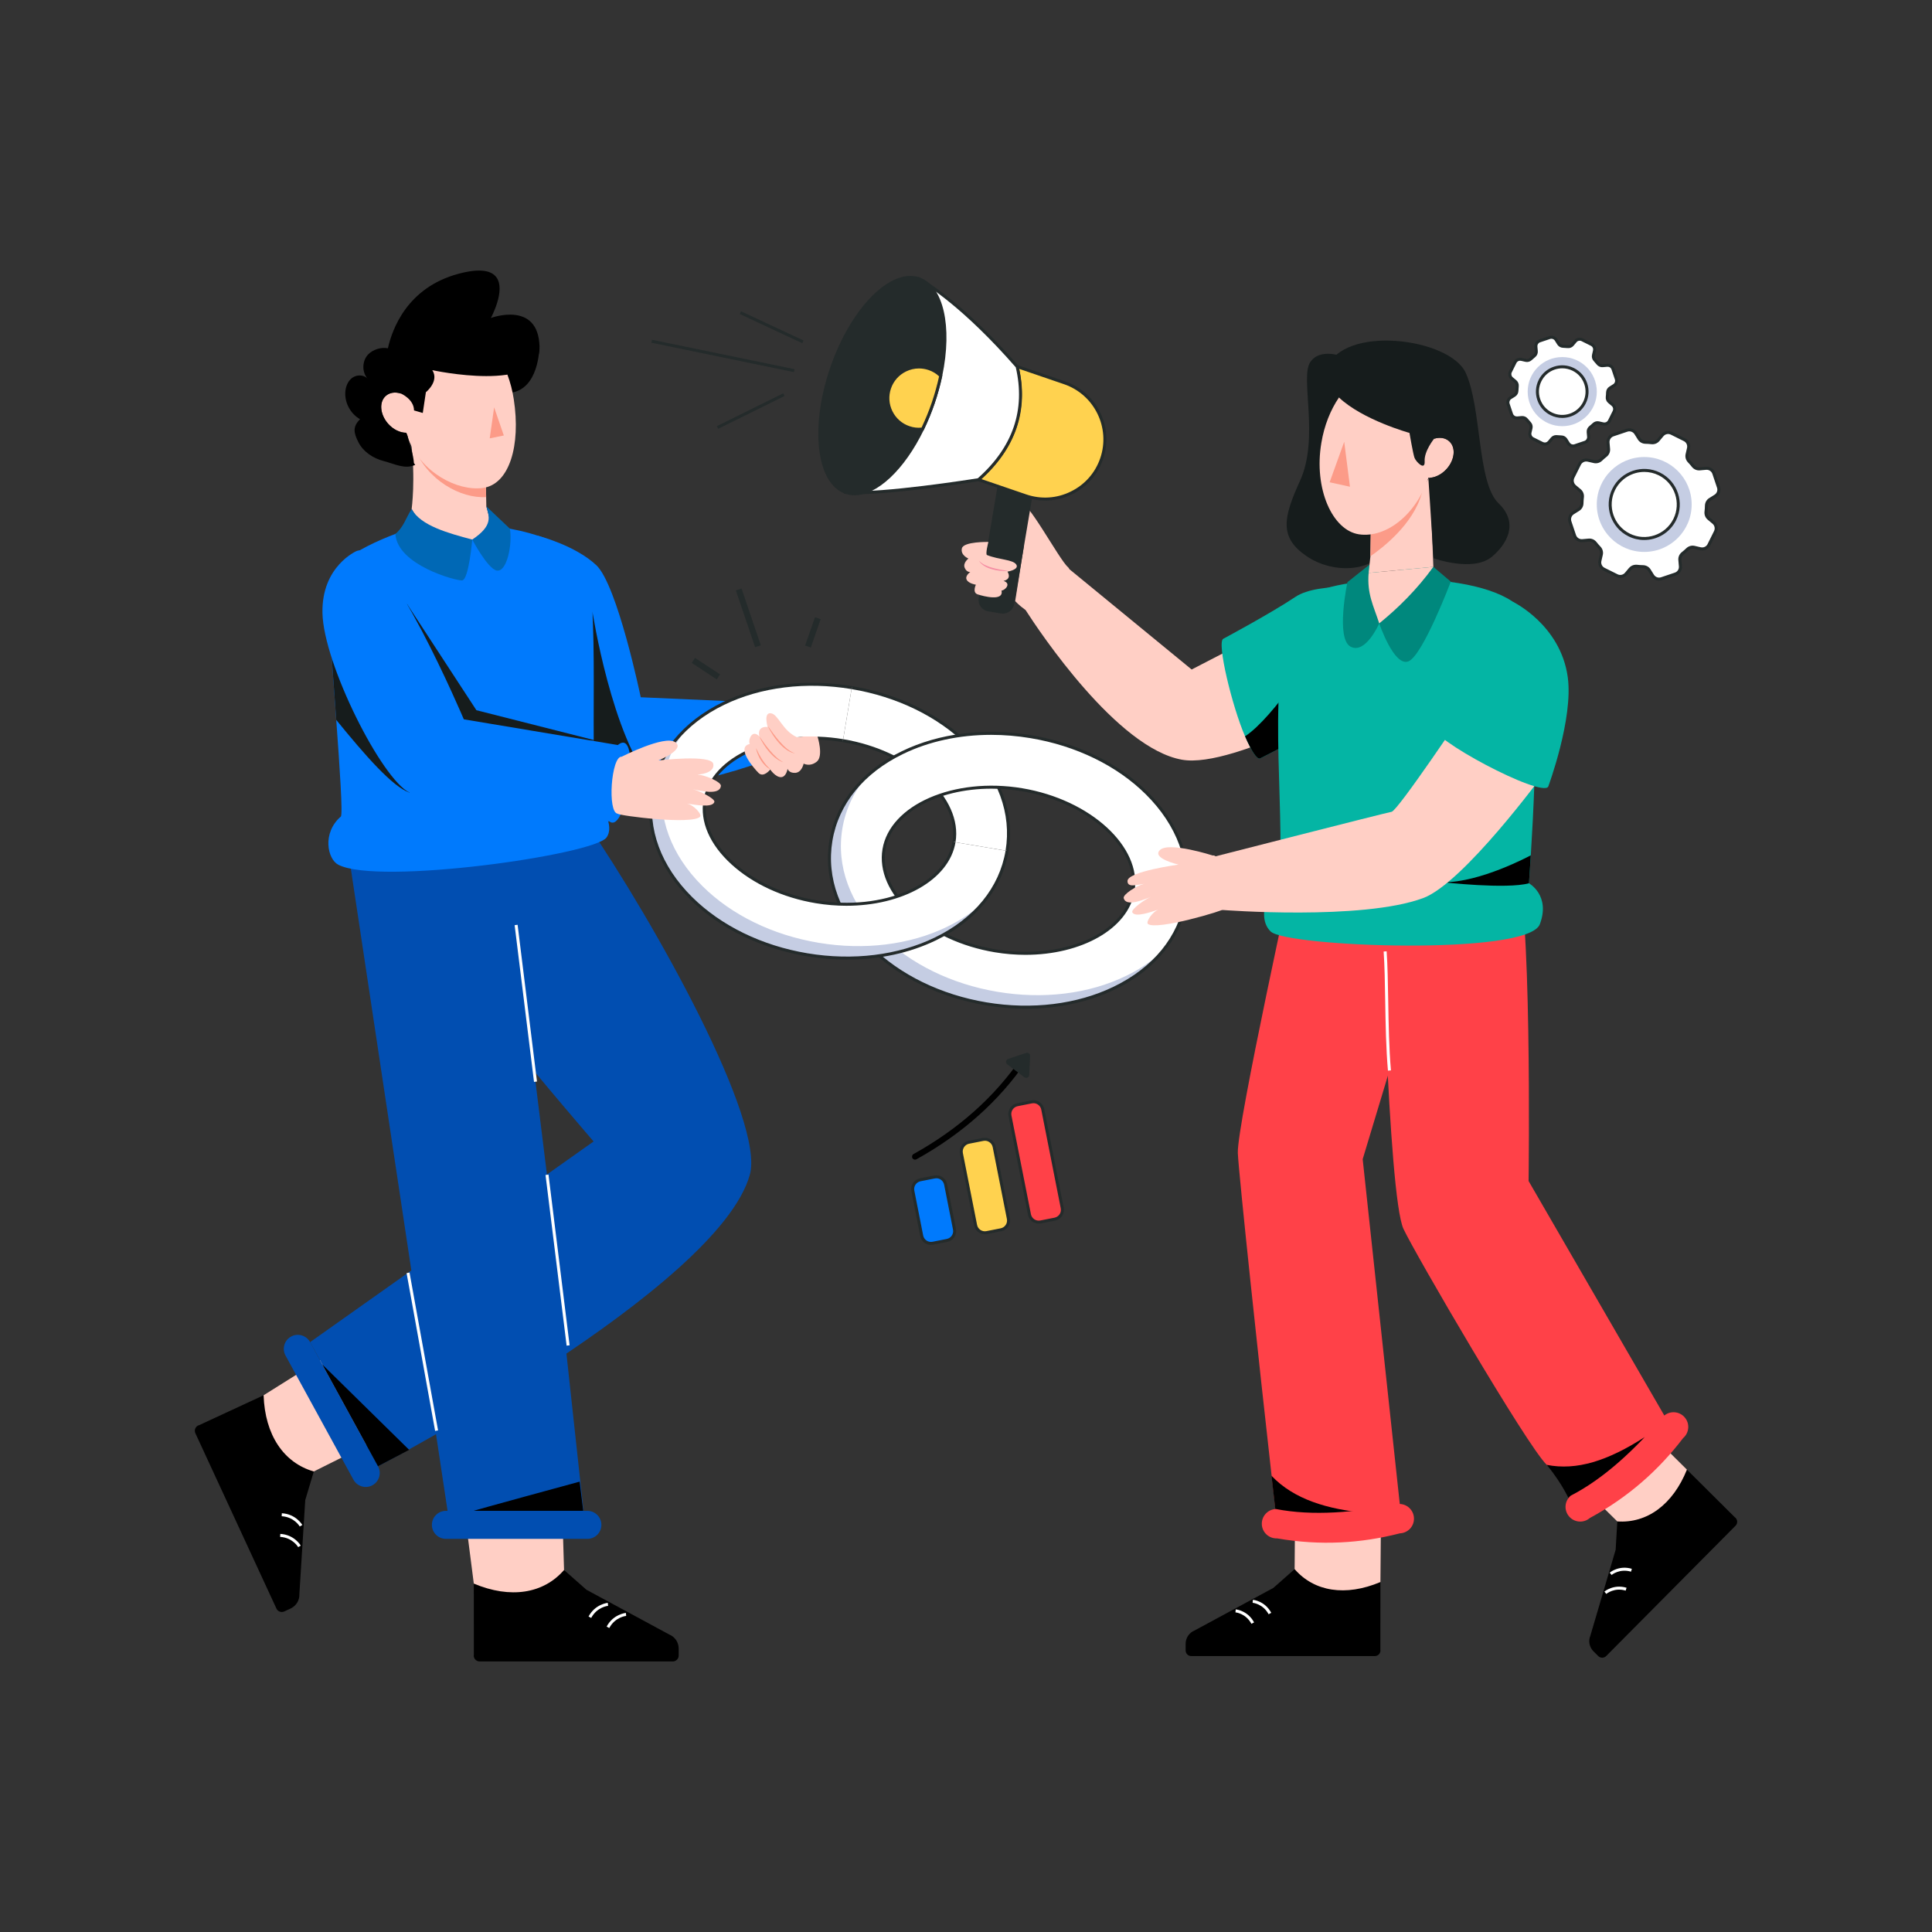 <?xml version="1.0" encoding="utf-8"?>
<svg xmlns="http://www.w3.org/2000/svg" enable-background="new 0 0 2500 2500" id="Layer_1" version="1.1" viewBox="0 0 2500 2500" x="0" y="0">
  <rect x="0" y="0" width="2500" height="2500" fill="#333333" stroke="none"/>
  <path d="M1774.13,893.16c0,0-175.81,102.09-244.6,89.91c-83.85-14.83-184-164.98-202.44-193.67&#xD;&#xA;				c-9.39-6.75-13.43-11.65-13.43-11.65l11.41-72.17c0,0-29.35-25.74-6.25-55.12c7.69-9.78,51.75,73.97,63.2,83.48&#xD;&#xA;				c0.78,0.66,1.36,1.55,1.79,2.6l158.19,129.79l147.71-76.4L1774.13,893.16z" fill="#ffcfc5"/>
  <path d="M1063.52,954.5c0,0-132.73,63.11-218.29,60.59c-27.41-0.82-51.78-4.97-68.48-14.48&#xD;&#xA;				c-7.22-4.11-14.75-10.91-22.44-19.6c-50-56.56-105.32-193.32-105.32-193.32l46.51-94.64c1.86,0.62,48.68,12.54,76.09,38.28&#xD;&#xA;				c27.41,25.74,57.53,170.92,57.53,170.92l212.77,9.39L1063.52,954.5z" fill="#007afd"/>
  <path d="M845.22,1015.09c-27.41-0.82-51.78-4.97-68.48-14.48c-7.22-4.11-14.75-10.91-22.44-19.6&#xD;&#xA;				c4.5-70.65,12.27-189.79,12.27-189.79S791.85,954.76,845.22,1015.09z" fill="#161c1c"/>
  <path d="M1234.5,1089.55c9.44-56.49-56.39-116.55-143.75-131.16l11.47-68.63c59.26,9.9,112.61,35.94,150.23,73.31&#xD;&#xA;				c40.77,40.51,58.77,89.5,50.68,137.94L1234.5,1089.55z" fill="#fff"/>
  <path d="M1305.04,1101.35l-3.83-0.64c7.99-47.81-9.81-96.2-50.13-136.25c-37.34-37.09-90.32-62.94-149.18-72.77&#xD;&#xA;				l0.64-3.83c59.65,9.97,113.37,36.19,151.28,73.85C1295.05,1002.67,1313.25,1052.26,1305.04,1101.35z" fill="#242b2b"/>
  <path d="M1236.42,1089.87l-3.83-0.64c9.27-55.45-55.83-114.49-142.15-128.92l0.64-3.83&#xD;&#xA;				C1179.47,971.26,1246.03,1032.35,1236.42,1089.87z" fill="#242b2b"/>
  <path d="M866.02,2115.07l-107.2-57.94l-28.94-25.56l-116.78,17.58l0.09,91.57c-0.98,4.78,2.63,9.17,7.41,9.17h250&#xD;&#xA;				c4.2,0,7.61-3.41,7.61-7.61v-9.07C878.21,2125.22,873.44,2118.09,866.02,2115.07z"/>
  <path d="M729.88,2031.57l-2.67-88.53l-127.33,2.97l13.22,103.14C660.49,2069.13,703.31,2062.25,729.88,2031.57z" fill="#ffcfc5"/>
  <path d="M765,2093.6l-3.42-1.83c8.59-16.03,24.26-17.63,24.93-17.69l0.36,3.87&#xD;&#xA;				C786.28,2077.99,772.57,2079.46,765,2093.6z" fill="#fff"/>
  <path d="M788.39,2106.64l-3.42-1.83c8.59-16.03,24.26-17.63,24.93-17.69l0.36,3.87&#xD;&#xA;				C809.67,2091.04,795.96,2092.5,788.39,2106.64z" fill="#fff"/>
  <path d="M387.39,2062.71l7.61-121.62l11.05-36.99l-64.96-98.62l-83.08,38.51c-4.75,1.12-7.22,6.24-5.21,10.58l104.91,226.93&#xD;&#xA;				c1.76,3.81,6.28,5.48,10.1,3.71l8.23-3.81C383.3,2078.03,387.76,2070.71,387.39,2062.71z"/>
  <path d="M406.06,1904.09l79.24-39.58l-56.13-114.33l-88.07,55.28C342.85,1856.87,367.06,1892.85,406.06,1904.09z" fill="#ffcfc5"/>
  <path d="M387.88,1975.27c-0.29-0.5-7.38-12.33-23.39-13.27l0.23-3.87c18.15,1.07,26.19,14.63,26.52,15.2&#xD;&#xA;				L387.88,1975.27z" fill="#fff"/>
  <path d="M385.85,2001.98c-0.29-0.5-7.38-12.33-23.38-13.27l0.23-3.87c18.15,1.07,26.18,14.63,26.51,15.2&#xD;&#xA;				L385.85,2001.98z" fill="#fff"/>
  <path d="M481.93,1921.92c-4.39,2.4-9.32,2.78-13.77,1.48c-4.45-1.3-8.41-4.32-10.81-8.7l-87.87-160.6&#xD;&#xA;						c-4.81-8.8-1.6-19.79,7.17-24.59c4.41-2.42,9.35-2.8,13.8-1.5c4.45,1.3,8.4,4.29,10.81,8.7l87.87,160.6&#xD;&#xA;						C493.93,1906.08,490.73,1917.11,481.93,1921.92z" fill="#014eb1"/>
  <path d="M757.41,1062.62l-272.7,36.04c2.71,5.39,5.3,10.89,7.33,16.54c26.54,73.69,276.09,361.84,276.09,361.84&#xD;&#xA;							L401.27,1736.7l87.87,160.63c0,0,440.19-230,481.15-377.26C989.69,1450.34,848.99,1196.44,757.41,1062.62z" fill="#014eb1"/>
  <polygon points="529.42 1876.09 417.11 1765.68 489.13 1897.31"/>
  <polygon fill="#014eb1" points="655.69 1098.67 450.16 1098.67 582.43 1976.87 757.41 1976.87 708.33 1524.57"/>
  <path d="M750.04,1917.23c0,0-139.05,37.81-136.99,37.81s141.66,0,141.66,0L750.04,1917.23z"/>
  <path d="M778.2,1973.17c0,5-2.03,9.51-5.31,12.79c-3.27,3.28-7.82,5.31-12.82,5.31H577&#xD;&#xA;														c-10.03,0-18.13-8.1-18.13-18.1c0-5.03,2.03-9.55,5.31-12.82c3.27-3.28,7.79-5.31,12.82-5.31h183.07&#xD;&#xA;														C770.07,1955.04,778.2,1963.14,778.2,1973.17z" fill="#014eb1"/>
  <rect fill="#fff" height="207.55" transform="rotate(-10.247 546.43 1749.034)" width="3.88" x="544.53" y="1645.39"/>
  <rect fill="#fff" height="222.54" transform="rotate(-7.048 721.236 1630.251)" width="3.88" x="719.5" y="1519.37"/>
  <rect fill="#fff" height="204.38" transform="rotate(-7.048 680.249 1298.144)" width="3.88" x="678.43" y="1196.15"/>
  <path d="M784.9,1083.64c-15.64,22.44-295.22,62.38-347.2,35.29c-13.86-7.22-21.23-40.92,3.34-62.34&#xD;&#xA;																c2.68-2.37-1.36-62.54-5.94-125.04c-3.38-46.78-7.03-94.8-8.39-120.84c-0.43-8.39-0.62-14.48-0.47-17.55&#xD;&#xA;																c1.36-29.93,5.98-53.69,16.3-64.32c15.1-15.55,48.77-30.36,69.1-37.94c60.97-22.74,117.47-11.83,117.47-11.83&#xD;&#xA;																s7.03,0.72,30.65,5.03c32.6,5.95,76.06,19.8,95.07,43.75c24.5,30.86,5.07,278.74,19.27,308.87&#xD;&#xA;																C776.55,1041.91,796.23,1067.34,784.9,1083.64z" fill="#007afd"/>
  <polygon fill="#161c1c" points="771.58 958.41 580.4 965.48 526.4 781.09 616.46 919.01 765.88 956.94"/>
  <path d="M542.47,911.6l-12.46,114.09c-22.2-7.65-57.45-48.14-94.91-94.14&#xD;&#xA;																c-3.38-46.78-7.03-94.8-8.39-120.84l13.74-13.16L542.47,911.6z" fill="#161c1c"/>
  <path d="M698.07,446.31c0,0,0.86,50.33-31.01,60.55s-43.19-20.27-43.19-20.27l11.95-39.6l29.25-2.47"/>
  <path d="M532.67,658.62l22.58,38.44l55.83,1.15l31.06,4.41l-12.83-47.38l-0.24-12.02l-0.58-31.78l-98.48-52.31&#xD;&#xA;										c0.69,4.12,1.29,8.22,1.8,12.24C538.06,619.29,532.67,658.62,532.67,658.62z" fill="#ffcfc5"/>
  <path d="M530.02,559.13c0.69,4.12,1.29,8.22,1.8,12.24c0.6,0.05,1.18,0.07,1.75,0.06&#xD;&#xA;										c1.24,2.4,2.21,5.2,2.94,8.34c16.09,41.57,59.91,65.63,92.56,63.45l-0.58-31.78L530.02,559.13z" fill="#fc9b88"/>
  <path d="M532.66,658.63c11.43,21.75,48.41,31.55,78.41,39.57c0,0-4.39,52.29-13.18,52.85&#xD;&#xA;												c-8.1,0.52-83.85-19.94-86.24-60.15C522.55,681.63,524.71,671.14,532.66,658.63z" fill="#0068b5"/>
  <path d="M611.08,698.2c0,0,19.91,37.78,31.67,40.05c13.38,2.59,20.55-34.93,17.02-54.16l-30.46-28.86&#xD;&#xA;												C632.87,668.4,638.56,679.88,611.08,698.2z" fill="#0068b5"/>
  <path d="M624.66,631.46c-32.93,4.27-79.43-20.02-96.13-63.13c-0.71-3.13-1.67-5.94-2.92-8.34&#xD;&#xA;										c-7.82,0.04-16.6-4.08-23.31-11.62c-10.63-11.96-12.09-28.16-3.12-36.03c5.1-4.54,12.32-5.45,19.7-3.06&#xD;&#xA;										c1.4-46.73,24.17-84.28,57.24-89.37c22.06-3.39,44.05,8.32,60.86,29.55c2.03,2.55,4,5.25,5.85,8.08&#xD;&#xA;										c10.68,16.13,18.58,36.48,21.99,59.14C674.03,576.16,659.27,626.95,624.66,631.46z" fill="#ffcfc5"/>
  <path d="M463.89,572.45c6.35,12.34,19.02,20.61,32.48,24.13c14.39,3.69,27.38,11.07,40.93,4.97l-1.68-2.29&#xD;&#xA;										c-0.74-11.36-4.99-21.98-7.13-30.93c-0.66-3.11-1.63-5.94-2.89-8.34c-7.82,0.04-16.6-4.09-23.31-11.59&#xD;&#xA;										c-10.62-12.01-12.06-28.18-3.12-36.07c5.11-4.54,12.34-5.45,19.67-3.05c0,0,16.75,7.13,16.9,21.81l11.33,3.3l4.02-26.85&#xD;&#xA;										c0,0,17.64-14.18,8.31-28.56c0,0,139.94,30.49,138.74-30.07c-1.2-60.56-62.96-37.44-62.96-37.44s4.98-9.04,8.29-20.19&#xD;&#xA;										c6.68-22.09,6.94-52.48-50.65-36.88c-66.13,17.92-85.43,71.81-90.88,96.31c-8.74-1.88-19.5,1.65-25.58,7.98&#xD;&#xA;										c-7.98,8.39-8.24,22.95-0.53,31.58c-4.81-5.7-14.27-5.7-20.22-1.24c-5.91,4.46-8.68,12.23-8.85,19.66&#xD;&#xA;										c-0.34,13.59,7.35,27.09,19.15,33.77C456.07,552.23,457.58,560.11,463.89,572.45z"/>
  <polygon fill="#fc9b88" points="639.39 527.08 651.94 563.5 633.69 567.24"/>
  <path d="M1276.13,1298.95c-59.26-9.9-112.61-35.94-150.23-73.31c-40.78-40.51-58.77-89.5-50.68-137.94&#xD;&#xA;				c8.1-48.44,41.05-88.92,92.78-113.97c47.72-23.11,106.64-30.38,165.9-20.47c59.26,9.9,112.61,35.94,150.23,73.31&#xD;&#xA;				c40.77,40.51,58.77,89.5,50.68,137.94c-8.1,48.44-41.05,88.91-92.78,113.96C1394.31,1301.59,1335.39,1308.86,1276.13,1298.95z&#xD;&#xA;				 M1322.44,1021.89c-87.36-14.6-169.14,20.79-178.58,77.28c-9.44,56.49,56.39,116.55,143.75,131.15s169.14-20.79,178.58-77.28&#xD;&#xA;				C1475.63,1096.55,1409.8,1036.49,1322.44,1021.89z" fill="#fff"/>
  <path d="M1456.8,1262.95c-47.73,23.13-106.64,30.4-165.87,20.49c-59.28-9.91-112.64-35.94-150.25-73.3&#xD;&#xA;				c-40.77-40.51-58.78-89.51-50.67-137.95c4.11-24.69,14.69-47.31,30.94-66.84c-24.64,22.71-40.43,50.84-45.72,82.37&#xD;&#xA;				c-8.1,48.45,9.91,97.4,50.67,137.91c37.62,37.41,90.98,63.44,150.25,73.34c59.24,9.91,118.18,2.6,165.87-20.49&#xD;&#xA;				c25.27-12.26,46.1-28.17,61.67-46.94C1490.51,1243.68,1474.81,1254.26,1456.8,1262.95z" fill="#c5cde3"/>
  <path d="M1327.62,1305.21c-17.06,0-34.42-1.44-51.81-4.34c-59.66-9.97-113.39-36.2-151.28-73.85&#xD;&#xA;				c-41.23-40.96-59.42-90.55-51.22-139.63c8.2-49.08,41.53-90.06,93.85-115.4c48.08-23.28,107.41-30.61,167.07-20.64&#xD;&#xA;				c59.66,9.97,113.38,36.2,151.28,73.85c41.23,40.97,59.43,90.56,51.22,139.64c-8.2,49.08-41.53,90.06-93.85,115.39&#xD;&#xA;				C1408.82,1296.72,1369.1,1305.21,1327.62,1305.21z M1282.42,950.89c-40.89,0-80.02,8.36-113.57,24.6&#xD;&#xA;				c-51.16,24.77-83.72,64.74-91.71,112.54c-7.99,47.8,9.81,96.19,50.13,136.24c37.33,37.09,90.31,62.93,149.18,72.77&#xD;&#xA;				c58.88,9.83,117.38,2.63,164.74-20.31c51.15-24.77,83.72-64.73,91.71-112.53c7.99-47.8-9.81-96.19-50.13-136.25&#xD;&#xA;				c-37.33-37.09-90.31-62.93-149.18-72.77C1316.42,952.3,1299.27,950.89,1282.42,950.89z M1326.92,1235.55&#xD;&#xA;				c-12.93,0-26.21-1.07-39.63-3.31c-42.62-7.12-81.39-25.01-109.17-50.35c-28.01-25.55-40.85-55.04-36.18-83.04&#xD;&#xA;				c9.62-57.53,92.41-93.65,180.82-78.87c88.4,14.77,154.96,75.86,145.34,133.39C1459.95,1202.16,1399.13,1235.55,1326.92,1235.55z&#xD;&#xA;				 M1282.93,1020.53c-70.28,0-129.31,32.03-137.16,78.96c-4.45,26.65,7.96,54.9,34.97,79.53c27.23,24.85,65.3,42.39,107.19,49.39&#xD;&#xA;				c86.31,14.42,167.08-20.23,176.35-75.68c9.27-55.46-55.83-114.5-142.15-128.92l0,0&#xD;&#xA;				C1308.85,1021.59,1295.7,1020.53,1282.93,1020.53z" fill="#242b2b"/>
  <path d="M1234.5,1089.55c-9.44,56.49-91.22,91.88-178.58,77.28c-87.36-14.6-153.19-74.66-143.75-131.15&#xD;&#xA;				c9.44-56.49,91.22-91.88,178.58-77.28l11.47-68.63c-59.26-9.9-118.18-2.63-165.9,20.47c-51.73,25.05-84.68,65.52-92.78,113.97&#xD;&#xA;				c-8.1,48.44,9.9,97.43,50.68,137.94c37.62,37.37,90.97,63.41,150.23,73.31c59.26,9.9,118.18,2.64,165.9-20.47&#xD;&#xA;				c51.73-25.05,84.68-65.52,92.78-113.96L1234.5,1089.55z" fill="#fff"/>
  <path d="M1225.11,1199.46c-47.73,23.13-106.64,30.4-165.87,20.49c-59.28-9.91-112.64-35.94-150.25-73.3&#xD;&#xA;				c-40.77-40.51-58.78-89.51-50.67-137.95c4.11-24.69,14.69-47.31,30.94-66.84c-24.64,22.71-40.43,50.84-45.72,82.37&#xD;&#xA;				c-8.1,48.45,9.91,97.4,50.67,137.91c37.62,37.41,90.98,63.44,150.25,73.34c59.24,9.91,118.18,2.6,165.87-20.49&#xD;&#xA;				c25.27-12.26,46.1-28.17,61.67-46.94C1258.82,1180.19,1243.12,1190.77,1225.11,1199.46z" fill="#c5cde3"/>
  <path d="M1095.94,1241.72c-17.07,0-34.43-1.44-51.81-4.34c-59.65-9.97-113.38-36.19-151.28-73.85&#xD;&#xA;				c-41.23-40.97-59.42-90.56-51.22-139.64c8.2-49.08,41.53-90.06,93.85-115.4c48.08-23.28,107.44-30.62,167.07-20.64l-0.64,3.83&#xD;&#xA;				c-58.87-9.84-117.37-2.63-164.74,20.3c-51.16,24.77-83.72,64.74-91.71,112.54c-7.99,47.8,9.81,96.19,50.13,136.25&#xD;&#xA;				c37.34,37.09,90.32,62.93,149.18,72.77c58.87,9.83,117.37,2.63,164.74-20.3c51.15-24.77,83.72-64.73,91.71-112.53l3.83,0.64&#xD;&#xA;				c-8.2,49.08-41.53,90.06-93.85,115.39C1177.13,1233.23,1137.41,1241.72,1095.94,1241.72z M1095.24,1172.06&#xD;&#xA;				c-12.93,0-26.22-1.07-39.64-3.31c-42.62-7.12-81.38-25.01-109.16-50.35c-28.01-25.55-40.86-55.04-36.18-83.04&#xD;&#xA;				c4.68-28,26.42-51.7,61.22-66.77c34.51-14.94,76.99-19.23,119.6-12.11l-0.64,3.83c-41.89-7-83.59-2.79-117.42,11.85&#xD;&#xA;				c-33.55,14.52-54.48,37.19-58.93,63.84c-4.45,26.65,7.96,54.89,34.96,79.53c27.23,24.85,65.3,42.39,107.19,49.39&#xD;&#xA;				c86.3,14.42,167.09-20.23,176.35-75.68l3.83,0.64C1228.26,1138.67,1167.45,1172.06,1095.24,1172.06z" fill="#242b2b"/>
  <path d="M1545.81,2109.82l101.92-55.08l27.51-24.3l111.02,16.71l-0.09,87.06c0.93,4.54-2.5,8.72-7.05,8.72h-237.68&#xD;&#xA;								c-3.99,0-7.23-3.24-7.23-7.23v-8.62C1534.22,2119.47,1538.77,2112.7,1545.81,2109.82z"/>
  <path d="M1675.24,2030.44l0.64-80.57l111.31-14.42l-0.92,111.7C1741.22,2066.14,1700.5,2059.61,1675.24,2030.44z" fill="#ffcfc5"/>
  <path d="M1641.57,2088.82c-7.17-13.38-20.15-14.77-20.69-14.82l0.36-3.87c0.63,0.06,15.58,1.58,23.76,16.85&#xD;&#xA;								L1641.57,2088.82z" fill="#fff"/>
  <path d="M1619.35,2101.21c-7.17-13.38-20.14-14.77-20.69-14.82l0.36-3.87c0.63,0.06,15.57,1.58,23.75,16.85&#xD;&#xA;								L1619.35,2101.21z" fill="#fff"/>
  <path d="M1763.31,1499.99l49.08,456.17l-160.94,5.94c0,0-0.14-1.31-0.45-3.78c-0.96-8.55-3.5-30.99-6.97-61.56&#xD;&#xA;							c-13.4-118.27-41.18-377.92-42.28-404.74c-1.44-35.73,74.45-380.24,74.45-380.24l136.05-54.66l48.44,120.09L1763.31,1499.99z" fill="#ff4148"/>
  <path d="M1768.23,1957.84l-115.94,13.35c-0.96-8.55-3.5-30.99-6.97-61.56C1674.38,1940.31,1718.03,1953.1,1768.23,1957.84z"/>
  <path d="M1811.43,1984.14c-50.08,12.87-102.71,16.23-158.86,6.52c-10.51,0.43-19.35-7.71-19.78-18.22&#xD;&#xA;							c-0.43-10.47,7.71-19.35,18.23-19.78c47.79,9.28,101.87,4.61,158.86-6.52c10.51-0.43,19.35,7.75,19.78,18.22&#xD;&#xA;							c0.22,5.28-1.69,10.08-5,13.68C1821.34,1981.59,1816.66,1983.93,1811.43,1984.14z" fill="#ff4148"/>
  <path d="M2057.95,2116.51l32.7-111.14l2.14-36.64l90.08-67.02l61.73,61.39c3.88,2.54,4.42,7.92,1.22,11.14l-167.44,168.69&#xD;&#xA;									c-2.81,2.83-7.39,2.85-10.23,0.04l-6.12-6.08C2056.63,2131.53,2055.02,2123.54,2057.95,2116.51z"/>
  <path d="M2092.79,1968.73l-71.38-70.45l68.18-89.16l93.28,92.59&#xD;&#xA;									C2164.61,1947.06,2131.29,1971.35,2092.79,1968.73z" fill="#ffcfc5"/>
  <path d="M2085.41,2038l-2.49-2.98c0.49-0.41,12.09-9.94,28.7-4.99l-1.11,3.72&#xD;&#xA;									C2095.94,2029.42,2085.83,2037.65,2085.41,2038z" fill="#fff"/>
  <path d="M2078.54,2062.5l-2.49-2.98c0.49-0.41,12.11-9.93,28.7-4.99l-1.11,3.72&#xD;&#xA;									C2089.09,2053.91,2078.97,2062.14,2078.54,2062.5z" fill="#fff"/>
  <path d="M2089.93,1914.21c-27.38,22.09-53.76,37.89-57.85,29.71c0,0-6.52-25.24-30.63-48.43&#xD;&#xA;								c-25.49-24.53-170.71-273.81-185.35-305.29c-20.09-43.2-29.77-450.53-29.77-450.53s130.71-53.97,173.68-15.46&#xD;&#xA;								c22.88,20.47,17.98,404.02,17.98,404.02l177.98,307.52C2161.17,1848.02,2124.72,1886.22,2089.93,1914.21z" fill="#ff4148"/>
  <path d="M1796,1385.42c-2.49-28.17-3.03-59.76-3.54-90.32c-0.39-23.53-0.77-45.76-2.04-63.83l3.87-0.27&#xD;&#xA;								c1.28,18.18,1.65,40.45,2.05,64.03c0.52,30.49,1.05,62.02,3.53,90.05L1796,1385.42z" fill="#fff"/>
  <path d="M2128.43,1859.46l-38.51,54.76c-27.38,22.09-53.76,37.89-57.85,29.71c0,0-9.16-22.77-30.63-48.43&#xD;&#xA;								C2039.93,1903.23,2080.51,1890.4,2128.43,1859.46z"/>
  <path d="M2177.94,1860.9c-31.37,41.1-70.64,76.31-120.75,103.43c-7.99,6.85-19.97,5.92-26.82-2.07&#xD;&#xA;								c-6.82-7.96-5.92-19.97,2.07-26.82c43.28-22.29,82.88-59.42,120.75-103.43c7.99-6.85,20-5.89,26.82,2.07&#xD;&#xA;								c3.44,4.01,4.91,8.97,4.53,13.84C2184.14,1852.77,2181.92,1857.49,2177.94,1860.9z" fill="#ff4148"/>
  <path d="M1611.08,952.79c7.84,18.02,15.33,30.48,19.5,28.61l36.98-18.97l83.3-42.75l35.15-157.51&#xD;&#xA;									c0,0-78.46-10.78-109.94,10.31c-31.48,21.09-93.1,54.07-93.1,54.07C1574.06,830.56,1594.43,914.5,1611.08,952.79z" fill="#04b5a4"/>
  <path d="M1611.08,952.79c7.84,18.02,15.33,30.48,19.5,28.61l38.88-19.94c7.08-45.65,34.99-122.99,34.99-122.99&#xD;&#xA;									S1648.72,928.14,1611.08,952.79z"/>
  <path d="M1644.25,1205.36c20.68,20,332.79,31.74,348.3-9.44c14.07-37.48-14.07-52.92-14.07-52.92&#xD;&#xA;									c0.47-7.11,1.01-14.86,1.54-23.16c0.29-4.2,0.54-8.55,0.79-13.03c0.04-0.04,0.04-0.04,0.04-0.04&#xD;&#xA;									c0.86-13.9,1.72-28.98,2.55-44.81c0.86-17.09,1.65-35.04,2.26-53.21c0.54-15.87,0.97-31.92,1.15-47.79&#xD;&#xA;									c1.08-83.51-3.55-161.67-24.02-178.44c-60.17-49.26-252.51-37.16-277.57-5.78c-49.51,61.93-24.41,239.37-28.79,344.53&#xD;&#xA;									C1656.13,1127.63,1619.58,1181.56,1644.25,1205.36z" fill="#04b5a4"/>
  <path d="M1739.14,461.99c0,0-30.8-13.09-43.88,6.93c-13.09,20.02,12.28,97.82-13.04,153.25&#xD;&#xA;							c-21.83,47.78-27.14,73.36,8.65,97.61c35.8,24.25,89.99,20.18,103.41-13.69C1807.7,672.21,1739.14,461.99,1739.14,461.99z" fill="#161c1c"/>
  <path d="M1747.55,836.72c19.44,10.55,37.18-30.07,37.18-30.07l6.34-58.85l-7.32-16.93h-11.91l-28.28,22.47&#xD;&#xA;							C1743.56,753.34,1728.12,826.18,1747.55,836.72z" fill="#00887d"/>
  <path d="M1784.74,806.65c0,0,19.01,56.24,37.6,49.21c18.59-7.03,55-103.24,55-103.24l-22.59-19.11l-40.79-2.64&#xD;&#xA;							l-10.63,37.89L1784.74,806.65z" fill="#00887d"/>
  <path d="M1854.75,733.51c-21.35,29.56-46.37,54.01-70.02,73.14c-7.52-23.07-15.96-38.17-13.73-65.29&#xD;&#xA;							L1854.75,733.51z" fill="#ffcfc5"/>
  <polygon fill="#ffcfc5" points="1771 741.36 1854.75 733.51 1850.27 616.44 1843.45 627.94 1841.17 631.76 1840.15 633.49 1838.88 634.12 1774.1 666.57 1774.1 667.48 1773.31 719.23 1773.31 719.78"/>
  <path d="M1773.31,719.23v0.55c15.91-10.95,55.25-41.31,66.32-81.01c0.71-2.56,1.22-4.88,1.54-7.01&#xD;&#xA;							c0.12-0.67,0.2-1.3,0.28-1.93l-2.56,4.29l-0.75,1.26l-64.03,32.1L1773.31,719.23z" fill="#fc9b88"/>
  <path d="M1758.69,691.44c34.91,5.01,73.9-25.51,89.58-73.11c7.82,0.13,16.64-3.86,23.45-11.29&#xD;&#xA;							c10.8-11.81,12.47-27.97,3.6-35.96c-5.01-4.61-12.21-5.62-19.63-3.34c-0.75-46.68-22.97-84.53-55.94-90.06&#xD;&#xA;							c-24.63-4.13-49.44,10.67-67.14,36.67c-10.89,15.98-19.06,36.18-22.79,58.8C1699.81,632.43,1724.18,686.44,1758.69,691.44z" fill="#ffcfc5"/>
  <path d="M1732.61,514.35c30.83,29.16,91.25,45.84,91.25,45.84s4.65,27.31,6.54,32.32&#xD;&#xA;							c1.93,5.01,13.88,17.35,13.09,4.26c-0.75-13.09,12.21-29.03,12.21-29.03c7.42-2.28,14.62-1.27,19.63,3.34&#xD;&#xA;							c8.87,7.99,7.2,24.15-3.6,35.96c-6.81,7.42-15.63,11.42-23.45,11.29l6.75,104.02c0,0,50.9,18.42,75.4-1.87&#xD;&#xA;							c18.09-15.02,36.32-42.74,8.61-69.31c-27.71-26.57-21.6-123.3-42.41-168.75c-20.77-45.4-159.39-62.78-179.81-5.43&#xD;&#xA;							C1710.48,494.78,1718.78,501.26,1732.61,514.35z" fill="#161c1c"/>
  <polygon fill="#fc9b88" points="1739.41 571.66 1720.53 624.06 1746.84 629.83"/>
  <g>
    <path d="M1867.56,1141.63c0,0,81.25,9.23,110.9,1.36c0.47-7.11,1.01-14.86,1.54-23.16c0.29-4.2,0.54-8.55,0.79-13.03&#xD;&#xA;				C1978.83,1107.85,1915.28,1141.95,1867.56,1141.63z"/>
  </g>
  <g>
    <path d="M1897.21,916.88c0,0-88.44,132.21-96.48,133.59c-8.04,1.38-229.35,58.02-229.35,58.02l10.15,68.99&#xD;&#xA;				c0,0,180.8,14.02,260.07-15.38c52.13-19.33,154.9-159.58,154.9-159.58L1897.21,916.88z" fill="#ffcfc5"/>
  </g>
  <g>
    <path d="M1957.74,778.76c0,0,61.56,29.56,70.93,97.43c7.43,53.8-25.26,141.68-25.26,141.68&#xD;&#xA;				c-8.32,14.97-156.96-63.51-148.64-78.48c0,0,22.56-59.62,47.25-110.7C1917.12,797.47,1957.74,778.76,1957.74,778.76z" fill="#04b5a4"/>
  </g>
  <g>
    <path d="M1458.99,1139.87c-0.33,9.26,12.3,4.93,21.37,3.85c-10.64,2.77-27.5,13.87-26.3,18.46&#xD;&#xA;				c3.21,12.25,27.51,1.14,34.78-1.4c-6.97,2.68-25.7,15.94-23.64,19.81c3.9,7.16,24.66-0.8,34.13-3.67&#xD;&#xA;				c-8.23,2.74-16.87,16.21-13.94,18.63c10.65,8.89,99.1-17.31,99.87-19.9c12.67-3-3.44-71.64-16.1-68.67&#xD;&#xA;				c0,0-56.31-18.07-68.01-7.21c-11.7,10.86,23.81,19.02,23.81,19.02S1459.49,1127.69,1458.99,1139.87z" fill="#ffcfc5"/>
  </g>
  <g>
    <path d="M461.49,713c0,0-45.51,19.44-44.23,80.31c1.39,65.78,76.63,215.01,112.76,232.38&#xD;&#xA;				c68.2,32.79,258.37,37.1,258.37,37.1c22.98,18.77,42.26-124.28,11.08-98.72l-199.28-33.26&#xD;&#xA;				C600.19,930.81,500.94,696.81,461.49,713z" fill="#007afd"/>
  </g>
  <g>
    <path d="M922.97,988.44c1.93,9.52-10.9,13.39-20.46,13.81c11.47,1.06,30.8,9.71,30.33,14.66&#xD;&#xA;				c-1.27,13.18-28.3,5.82-36.24,4.42c7.67,1.57,29.29,12.14,27.78,16.49c-2.79,8.05-25.63,3.34-35.89,1.96&#xD;&#xA;				c8.95,1.45,20.17,13.9,17.54,16.93c-9.53,10.98-105.44-1.22-106.67-3.79c-13.62-0.94-8.54-74.68,5.08-73.74&#xD;&#xA;				c0,0,55.23-28.19,69.15-18.91c13.93,9.28-21.44,23.68-21.44,23.68S920.44,975.91,922.97,988.44z" fill="#ffcfc5"/>
  </g>
  <g>
    <path d="M1057,985.49c-8.91,7.25-17.1,2.63-17.1,2.63s-2.22,11.36-10.68,11.94c-8.46,0.58-10.12-5.19-10.12-5.19&#xD;&#xA;				s-1.6,10.8-8.66,10.78c-7.06-0.03-13.75-9.87-13.75-9.87s-8.6,11.07-15.21,4.34c-6.61-6.7-29.55-33.3-11.24-37.42&#xD;&#xA;				c-2.51-3.26,2.07-20.4,12.46-9.72c0,0-4.31-13.36,10.62-12.31c0,0-5.65-18.86,4.1-17.71c9.71,1.14,14.74,22.24,33.68,30.94&#xD;&#xA;				c1.16,0.57,8.72-0.92,8.72-0.92h18.04C1057.86,952.96,1065.91,978.24,1057,985.49z" fill="#ffcfc5"/>
  </g>
  <g>
    <path d="M982.68,952.96c4.42,6.37,8.86,12.63,13.84,18.44c4.96,5.81,10.36,11.25,17.17,15.01&#xD;&#xA;				c-3.74-1.12-7.13-3.21-10.24-5.59c-3.15-2.36-5.83-5.24-8.4-8.16c-2.53-2.97-4.83-6.13-6.89-9.43&#xD;&#xA;				C986.1,959.93,984.18,956.55,982.68,952.96z" fill="#fc9b88"/>
  </g>
  <g>
    <path d="M978.26,967.93c2.44,5.24,5.02,10.29,8.1,15.04c1.51,2.39,3.24,4.61,5.01,6.81c1.82,2.17,3.88,4.1,6.04,6.04&#xD;&#xA;				c-5.27-2.51-9.51-6.93-12.68-11.79c-1.56-2.47-2.95-5.05-4.02-7.75C979.63,973.57,978.72,970.8,978.26,967.93z" fill="#fc9b88"/>
  </g>
  <g>
    <path d="M993.57,939.41c4.91,7.04,9.87,13.97,15.5,20.31c2.77,3.2,5.75,6.21,9,8.89c3.25,2.65,6.8,5.02,10.92,6.32&#xD;&#xA;				c-4.32-0.51-8.29-2.65-11.82-5.14c-3.58-2.49-6.69-5.56-9.55-8.79c-2.84-3.26-5.48-6.69-7.79-10.32&#xD;&#xA;				C997.5,947.06,995.32,943.34,993.57,939.41z" fill="#fc9b88"/>
  </g>
  <g>
    <rect fill="#242b2b" height="7.76" transform="rotate(-70.786 1051.895 818.25)" width="38.79" x="1032.49" y="814.37"/>
  </g>
  <g>
    <rect fill="#242b2b" height="77.59" transform="rotate(-18.738 968.227 799.542)" width="7.77" x="964.46" y="760.76"/>
  </g>
  <g>
    <rect fill="#242b2b" height="38.79" transform="rotate(-56.688 913.427 865.213)" width="7.76" x="909.53" y="845.82"/>
  </g>
  <g>
    <path d="M1341.56,608.44l-29.17,173.1c-1.37,8.13-9.11,13.64-17.24,12.27l-16.46-2.77&#xD;&#xA;				c-8.14-1.37-13.64-9.11-12.27-17.24l29.17-173.1L1341.56,608.44z" fill="#242b2b"/>
  </g>
  <g>
    <path d="M1425.57,593.48c-6.91,20.2-21.32,35.67-39.16,44.33c-17.77,8.8-38.83,10.72-59.02,3.82l-61.25-20.94&#xD;&#xA;					c46.08-40.61,62.76-89.38,50.04-146.32l61.25,20.94C1417.82,509.11,1439.38,553.09,1425.57,593.48z" fill="#ffd24f"/>
    <path d="M1352.42,647.76c-8.61,0-17.26-1.43-25.66-4.3l-64.41-22.03l2.51-2.21&#xD;&#xA;					c45.29-39.91,61.93-88.51,49.42-144.44l-0.75-3.38l64.53,22.07c41.35,14.14,63.49,59.29,49.35,100.65&#xD;&#xA;					c-6.86,20.07-21.12,36.21-40.14,45.45C1376.25,645.01,1364.38,647.76,1352.42,647.76z M1269.91,619.91l58.11,19.88&#xD;&#xA;					c19.08,6.52,39.52,5.2,57.53-3.72c18.1-8.78,31.65-24.13,38.18-43.22c13.45-39.33-7.6-82.27-46.94-95.72l-58-19.83&#xD;&#xA;					C1330.01,532.28,1313.58,580.23,1269.91,619.91z" fill="#242b2b"/>
  </g>
  <g>
    <path d="M1189.06,360.81c0,0,50.03,25.27,127.12,113.55c13.55,57.35-4.13,105.85-50.05,146.34&#xD;&#xA;					c0,0-125.35,20.23-171.56,16.43L1189.06,360.81z" fill="#fff"/>
    <path d="M1107.93,639.54c-5.01,0-9.55-0.15-13.51-0.48l-2.48-0.2l96.02-280.78l1.99,1&#xD;&#xA;					c0.5,0.25,51.25,26.45,127.7,114.01l0.31,0.36l0.11,0.47c13.44,56.88-3.61,106.76-50.65,148.25l-0.42,0.37l-0.55,0.09&#xD;&#xA;					C1265.3,622.8,1160.95,639.54,1107.93,639.54z M1097.22,635.37c45.66,2.78,159.09-15.07,168.05-16.49&#xD;&#xA;					c45.44-40.28,61.97-88.59,49.13-143.6c-67.36-77.05-114.29-105.99-124.24-111.65L1097.22,635.37z" fill="#242b2b"/>
  </g>
  <g>
    <path d="M1207.56,521.45c-4.08,11.92-8.76,23.16-13.8,33.68c-27.69,57.13-68.58,92.46-99.2,81.99&#xD;&#xA;					c-36.31-12.42-44.59-84.37-18.5-160.64c26.09-76.28,76.68-128.09,113-115.67c30.62,10.47,41.3,63.44,28.22,125.57&#xD;&#xA;					C1214.82,497.77,1211.64,509.53,1207.56,521.45z" fill="#242b2b"/>
    <path d="M1105.69,640.88c-4.05,0-7.98-0.63-11.75-1.92c-18.31-6.26-30.37-26.85-33.95-57.99&#xD;&#xA;					c-3.53-30.62,1.53-67.96,14.24-105.12c26.39-77.18,78.14-129.68,115.46-116.88c30.98,10.6,43.11,63.15,29.49,127.8&#xD;&#xA;					c-2.6,12.04-5.88,23.92-9.78,35.31c-3.88,11.35-8.55,22.75-13.88,33.89C1170.2,608.2,1134.89,640.88,1105.69,640.88z&#xD;&#xA;					 M1177.69,360.89c-33.99,0-76.6,48.42-99.79,116.22c-12.53,36.62-17.51,73.35-14.05,103.42c3.4,29.56,14.54,49.01,31.35,54.76&#xD;&#xA;					c29.07,9.92,68.88-23.37,96.82-81c5.27-11,9.88-22.26,13.71-33.47l0,0c3.84-11.24,7.09-22.97,9.65-34.86&#xD;&#xA;					c13.2-62.66,2.12-113.38-26.95-123.32C1184.98,361.46,1181.39,360.89,1177.69,360.89z" fill="#242b2b"/>
  </g>
  <g>
    <path d="M1207.56,521.45c-4.08,11.92-8.76,23.16-13.8,33.68c-5.79,0.78-11.71,0.19-17.62-1.83&#xD;&#xA;				c-21.06-7.2-32.3-30.12-25.1-51.18s30.12-32.3,51.18-25.1c5.91,2.02,10.95,5.18,15.04,9.34&#xD;&#xA;				C1214.82,497.77,1211.64,509.53,1207.56,521.45z" fill="#ffd24f"/>
  </g>
  <g>
    <path d="M1188.82,557.41c-4.43,0-8.89-0.76-13.29-2.27c-10.68-3.65-19.29-11.24-24.26-21.37&#xD;&#xA;				c-4.97-10.14-5.7-21.6-2.04-32.27c3.65-10.68,11.24-19.29,21.37-24.26c10.13-4.97,21.59-5.7,32.27-2.04&#xD;&#xA;				c6.13,2.1,11.45,5.4,15.8,9.82l0.74,0.75l-0.22,1.02c-2.6,12.04-5.88,23.91-9.78,35.3l0,0c-3.88,11.35-8.55,22.75-13.88,33.89&#xD;&#xA;				l-0.45,0.94l-1.04,0.14C1192.29,557.29,1190.56,557.41,1188.82,557.41z M1189.17,476.78c-5.77,0-11.52,1.32-16.86,3.94&#xD;&#xA;				c-9.2,4.52-16.1,12.34-19.41,22.03c-3.31,9.69-2.65,20.1,1.86,29.3c4.51,9.2,12.34,16.1,22.03,19.41&#xD;&#xA;				c5.21,1.78,10.47,2.41,15.69,1.86c5.08-10.7,9.54-21.63,13.26-32.51l0,0c3.73-10.91,6.9-22.28,9.43-33.82&#xD;&#xA;				c-3.78-3.62-8.34-6.36-13.55-8.14C1197.54,477.48,1193.35,476.78,1189.17,476.78z" fill="#242b2b"/>
  </g>
  <g>
    <path d="M1278.97,701.28c0,0-32.18-0.69-34.28,8.26c-2.1,8.95,8.46,13.22,8.46,13.22s-7.41,5.6-4.86,11.89&#xD;&#xA;				c2.55,6.29,7.3,5.45,7.3,5.45s-7.24,4.96-4.74,10.03c2.5,5.08,11.94,6.47,11.94,6.47s-4.97,10.07,2.2,12.48&#xD;&#xA;				c7.17,2.41,34.37,9.62,30.93-5.02c3.23,0.66,13.97-8.66,2.64-12.4c0,0,11.13-1.6,5.15-11.99c0,0,15.56-2.54,11.33-9.15&#xD;&#xA;				c-4.23-6.61-22.35-6.07-37.88-12.32C1274.79,717.25,1278.97,701.28,1278.97,701.28z" fill="#ffcfc5"/>
  </g>
  <g>
    <path d="M1304.59,738.83c-3.47,0.28-6.95,0.11-10.42-0.23c-3.47-0.32-6.91-0.99-10.29-1.92&#xD;&#xA;				c-3.36-0.96-6.7-2.17-9.72-4.03c-3.01-1.81-5.85-4.15-7.51-7.25c2.32,2.61,5.19,4.46,8.22,5.93c3.04,1.47,6.26,2.58,9.54,3.47&#xD;&#xA;				C1290.96,736.67,1297.74,737.76,1304.59,738.83z" fill="#f58da3"/>
  </g>
  <g>
    <rect fill="#242b2b" height="89.31" transform="rotate(-64.937 998.522 423.427)" width="3.88" x="996.55" y="378.75"/>
  </g>
  <g>
    <rect fill="#242b2b" height="188.31" transform="rotate(-78.346 935.475 460.589)" width="3.88" x="933.54" y="366.45"/>
  </g>
  <g>
    <rect fill="#242b2b" height="3.88" transform="rotate(-26.311 971.487 531.839)" width="95.72" x="923.57" y="529.94"/>
  </g>
  <g>
    <path d="M1225.47,1605.1l-18.41,3.64c-6.63,1.31-13.06-3-14.36-9.63l-11.47-58.12c-1.31-6.63,3-13.06,9.63-14.36&#xD;&#xA;				l18.41-3.63c6.63-1.31,13.06,3,14.36,9.63l11.47,58.12C1236.41,1597.36,1232.1,1603.79,1225.47,1605.1z" fill="#007afd"/>
  </g>
  <g>
    <path d="M1295.18,1591.33l-18.41,3.64c-6.63,1.31-13.06-3-14.36-9.63l-18.35-92.92c-1.31-6.63,3-13.06,9.63-14.36&#xD;&#xA;				l18.41-3.63c6.63-1.31,13.06,3,14.36,9.63l18.35,92.92C1306.12,1583.59,1301.81,1590.03,1295.18,1591.33z" fill="#ffd24f"/>
  </g>
  <g>
    <path d="M1364.9,1577.57l-18.41,3.64c-6.63,1.31-13.06-3-14.36-9.63l-25.22-127.73c-1.31-6.63,3-13.06,9.63-14.36&#xD;&#xA;				l18.41-3.63c6.63-1.31,13.06,3,14.36,9.63l25.22,127.73C1375.83,1569.83,1371.52,1576.26,1364.9,1577.57z" fill="#fff"/>
  </g>
  <g>
    <path d="M1204.66,1610.91c-2.78,0-5.5-0.82-7.86-2.4c-3.15-2.11-5.28-5.31-6.01-9.03l-11.47-58.12&#xD;&#xA;				c-0.74-3.71,0.02-7.49,2.13-10.63c2.11-3.14,5.31-5.28,9.03-6.01l18.41-3.64c3.72-0.73,7.49,0.02,10.63,2.13&#xD;&#xA;				c3.15,2.11,5.28,5.31,6.01,9.03l11.48,58.12c1.51,7.67-3.49,15.13-11.16,16.64l-18.41,3.64&#xD;&#xA;				C1206.51,1610.82,1205.58,1610.91,1204.66,1610.91z M1211.65,1524.7c-0.67,0-1.34,0.06-2.01,0.2l-18.41,3.64&#xD;&#xA;				c-2.7,0.53-5.02,2.08-6.55,4.36c-1.53,2.28-2.08,5.02-1.55,7.72l11.47,58.12c1.1,5.57,6.52,9.21,12.09,8.1l18.41-3.64&#xD;&#xA;				c5.57-1.1,9.2-6.52,8.1-12.09l-11.48-58.12c-0.53-2.7-2.09-5.02-4.37-6.55C1215.64,1525.29,1213.67,1524.7,1211.65,1524.7z" fill="#242b2b"/>
  </g>
  <g>
    <path d="M1274.4,1597.14c-6.63,0-12.56-4.68-13.89-11.42l-18.35-92.93c-1.52-7.67,3.49-15.13,11.15-16.64l18.41-3.64&#xD;&#xA;				c3.72-0.73,7.49,0.02,10.63,2.13c3.15,2.11,5.28,5.31,6.01,9.03l18.35,92.92c0.74,3.71-0.02,7.49-2.13,10.63&#xD;&#xA;				c-2.11,3.14-5.31,5.28-9.03,6.01l-18.41,3.64C1276.23,1597.05,1275.31,1597.14,1274.4,1597.14z M1274.49,1476.12&#xD;&#xA;				c-0.67,0-1.34,0.06-2.01,0.2l-18.41,3.64c-5.56,1.1-9.2,6.52-8.1,12.09l18.35,92.93c1.1,5.57,6.52,9.2,12.09,8.1l18.41-3.64&#xD;&#xA;				c2.7-0.53,5.02-2.09,6.55-4.36c1.53-2.28,2.08-5.03,1.55-7.72l-18.35-92.92c-0.53-2.7-2.09-5.02-4.37-6.55&#xD;&#xA;				C1278.48,1476.72,1276.51,1476.12,1274.49,1476.12z" fill="#242b2b"/>
  </g>
  <g>
    <path d="M1364.9,1577.57l-18.41,3.64c-6.63,1.31-13.06-3-14.36-9.63l-25.22-127.73c-1.31-6.63,3-13.06,9.63-14.36&#xD;&#xA;					l18.41-3.63c6.63-1.31,13.06,3,14.36,9.63l25.22,127.73C1375.83,1569.83,1371.52,1576.26,1364.9,1577.57z" fill="#ff4148"/>
    <path d="M1344.11,1583.38c-6.63,0-12.56-4.68-13.89-11.42L1305,1444.22c-0.74-3.71,0.02-7.49,2.13-10.63&#xD;&#xA;					c2.11-3.14,5.31-5.28,9.03-6.01l18.41-3.64c7.66-1.52,15.13,3.49,16.64,11.16l25.22,127.73c1.51,7.67-3.49,15.13-11.16,16.64&#xD;&#xA;					l-18.41,3.64C1345.94,1583.29,1345.02,1583.38,1344.11,1583.38z M1337.33,1427.55c-0.67,0-1.34,0.06-2.01,0.2l-18.41,3.64&#xD;&#xA;					c-5.57,1.1-9.2,6.52-8.1,12.09l25.22,127.73c1.1,5.56,6.52,9.2,12.09,8.1l18.41-3.64c5.57-1.1,9.2-6.52,8.1-12.09l-25.22-127.73&#xD;&#xA;					c-0.53-2.7-2.08-5.02-4.36-6.55C1341.32,1428.15,1339.35,1427.55,1337.33,1427.55z" fill="#242b2b"/>
  </g>
  <g>
    <path d="M1184.06,1500.58c-1.36,0-2.69-0.72-3.4-2c-1.04-1.88-0.36-4.24,1.51-5.28c57.99-32.16,104.76-73.82,139-123.82&#xD;&#xA;				c1.21-1.76,3.62-2.22,5.4-1.01c1.77,1.21,2.22,3.63,1.01,5.4c-34.93,51-82.59,93.47-141.64,126.22&#xD;&#xA;				C1185.34,1500.43,1184.69,1500.58,1184.06,1500.58z"/>
  </g>
  <g>
    <path d="M1325.44,1393.95l-22.11-16.76c-2.54-1.92-1.88-5.9,1.14-6.92l23.29-7.79c2.64-0.88,5.35,1.16,5.22,3.95&#xD;&#xA;				l-1.18,24.55C1331.64,1394.17,1327.98,1395.88,1325.44,1393.95z" fill="#242b2b"/>
  </g>
  <g>
    <path d="M2219.73,688.06l-8.37,16.84c-2.02,4.05-6.52,6.19-10.93,5.18l-7.97-1.83c-3.23-0.74-6.61,0.24-9.01,2.54&#xD;&#xA;				c-1.91,1.84-3.89,3.57-5.97,5.2c-2.6,2.05-4.05,5.26-3.76,8.58l0.71,8.14c0.41,4.5-2.34,8.7-6.62,10.12l-17.86,6.01&#xD;&#xA;				c-4.28,1.42-8.99-0.26-11.38-4.07l-4.34-6.94c-1.77-2.82-4.86-4.51-8.19-4.58c-2.63-0.04-5.26-0.23-7.89-0.52&#xD;&#xA;				c-3.31-0.4-6.58,0.85-8.72,3.41l-5.25,6.25c-2.91,3.46-7.79,4.48-11.84,2.47l-16.86-8.38c-4.04-2.01-6.19-6.52-5.17-10.92&#xD;&#xA;				l1.82-7.96c0.75-3.25-0.24-6.61-2.54-9.01c-1.83-1.93-3.57-3.91-5.19-5.99c-2.06-2.61-5.26-4.05-8.58-3.76l-8.15,0.73&#xD;&#xA;				c-4.51,0.38-8.69-2.35-10.14-6.63l-5.99-17.87c-1.45-4.27,0.24-9,4.07-11.38l6.92-4.34c2.83-1.77,4.53-4.86,4.57-8.18&#xD;&#xA;				c0.06-2.63,0.23-5.26,0.54-7.9c0.39-3.3-0.85-6.58-3.41-8.72l-6.25-5.25c-3.46-2.91-4.5-7.8-2.48-11.85l8.37-16.84&#xD;&#xA;				c2.02-4.05,6.54-6.18,10.95-5.17l7.96,1.82c3.25,0.75,6.61-0.24,9.01-2.54c1.91-1.84,3.91-3.56,5.97-5.2&#xD;&#xA;				c2.62-2.04,4.05-5.26,3.76-8.58l-0.71-8.14c-0.41-4.5,2.33-8.7,6.62-10.12l17.86-6.01c4.28-1.42,8.99,0.26,11.4,4.08l4.34,6.94&#xD;&#xA;				c1.77,2.82,4.85,4.5,8.18,4.57c2.63,0.04,5.26,0.23,7.9,0.52c3.3,0.39,6.58-0.85,8.72-3.41l5.25-6.25&#xD;&#xA;				c2.89-3.47,7.8-4.5,11.83-2.49l16.86,8.38c4.05,2.02,6.18,6.54,5.17,10.95l-1.82,7.96c-0.75,3.25,0.23,6.61,2.54,9.01&#xD;&#xA;				c1.82,1.92,3.56,3.91,5.17,5.98c2.06,2.61,5.28,4.06,8.6,3.77l8.15-0.73c4.49-0.39,8.67,2.34,10.12,6.62l5.99,17.87&#xD;&#xA;				c1.45,4.27-0.24,9-4.07,11.38l-6.92,4.34c-2.82,1.77-4.5,4.85-4.57,8.18c-0.05,2.64-0.23,5.26-0.54,7.9&#xD;&#xA;				c-0.39,3.3,0.87,6.59,3.41,8.72l6.27,5.25C2220.72,679.12,2221.74,684.01,2219.73,688.06z" fill="#fff"/>
    <path d="M2146.84,751.3c-3.95,0-7.72-2-9.91-5.49l-4.34-6.95c-1.41-2.24-3.87-3.61-6.58-3.67&#xD;&#xA;				c-2.52-0.04-5.16-0.21-8.06-0.53c-2.67-0.32-5.31,0.69-7.01,2.73l-5.25,6.26c-3.49,4.16-9.33,5.38-14.19,2.95l-16.86-8.38&#xD;&#xA;				c-4.88-2.42-7.43-7.81-6.19-13.1l1.82-7.95c0.59-2.58-0.17-5.28-2.05-7.23c-2.02-2.13-3.76-4.13-5.32-6.14&#xD;&#xA;				c-1.67-2.12-4.17-3.23-6.88-3.01l-8.14,0.73c-5.41,0.49-10.41-2.8-12.15-7.93l-5.99-17.87c-1.75-5.15,0.26-10.77,4.89-13.65&#xD;&#xA;				l6.91-4.34c2.26-1.41,3.63-3.86,3.66-6.55c0.07-2.92,0.25-5.56,0.56-8.1c0.32-2.69-0.7-5.3-2.73-7l-6.26-5.25&#xD;&#xA;				c-4.17-3.5-5.39-9.34-2.97-14.2l8.37-16.84c2.41-4.86,7.79-7.41,13.12-6.2l7.96,1.82c2.58,0.59,5.27-0.17,7.23-2.05&#xD;&#xA;				c1.87-1.8,3.87-3.54,6.11-5.32c2.14-1.66,3.26-4.23,3.03-6.89l-0.71-8.14c-0.49-5.42,2.77-10.41,7.93-12.13l17.86-6&#xD;&#xA;				c5.14-1.71,10.76,0.3,13.66,4.88l4.34,6.95c1.4,2.23,3.86,3.6,6.57,3.66c2.59,0.04,5.24,0.21,8.09,0.53&#xD;&#xA;				c2.7,0.31,5.31-0.7,7.01-2.73l5.25-6.25c3.47-4.18,9.31-5.41,14.19-2.99l16.86,8.39c4.86,2.42,7.41,7.81,6.2,13.12l-1.82,7.96&#xD;&#xA;				c-0.59,2.59,0.17,5.28,2.05,7.23c2.01,2.12,3.74,4.12,5.31,6.13c1.68,2.13,4.22,3.24,6.9,3.03l8.14-0.73&#xD;&#xA;				c5.38-0.49,10.39,2.79,12.13,7.93l5.99,17.87c1.75,5.15-0.26,10.76-4.88,13.65l-6.91,4.34c-2.24,1.4-3.6,3.85-3.66,6.57&#xD;&#xA;				c-0.05,2.7-0.23,5.35-0.56,8.09c-0.32,2.68,0.7,5.3,2.73,6.99l6.27,5.26c4.16,3.49,5.38,9.33,2.96,14.2h0l-8.37,16.84&#xD;&#xA;				c-2.42,4.87-7.81,7.42-13.1,6.21l-7.97-1.83c-2.57-0.58-5.28,0.17-7.23,2.05c-1.99,1.92-4,3.67-6.11,5.33&#xD;&#xA;				c-2.13,1.67-3.26,4.24-3.02,6.88l0.71,8.14c0.49,5.42-2.77,10.42-7.94,12.13l-17.85,6.01&#xD;&#xA;				C2149.34,751.1,2148.08,751.3,2146.84,751.3z M2116.94,730.73c0.48,0,0.96,0.03,1.44,0.09c2.76,0.3,5.28,0.47,7.68,0.5&#xD;&#xA;				c4.04,0.08,7.71,2.13,9.81,5.49l4.33,6.94c1.93,3.06,5.69,4.42,9.12,3.26l17.86-6.01c3.45-1.15,5.63-4.48,5.3-8.11l-0.71-8.14&#xD;&#xA;				c-0.35-3.95,1.33-7.79,4.49-10.28c2.02-1.58,3.92-3.24,5.82-5.07c2.89-2.78,6.93-3.92,10.79-3.04l7.97,1.83&#xD;&#xA;				c3.54,0.8,7.14-0.91,8.76-4.15l8.37-16.84c1.62-3.26,0.8-7.16-1.98-9.5l-6.27-5.25c-3.03-2.54-4.56-6.44-4.09-10.43&#xD;&#xA;				c0.31-2.61,0.48-5.13,0.53-7.7c0.08-4.04,2.13-7.69,5.49-9.78l6.91-4.34c3.09-1.93,4.44-5.68,3.26-9.11l-5.99-17.87&#xD;&#xA;				c-1.17-3.43-4.5-5.61-8.11-5.3l-8.14,0.73c-3.94,0.34-7.8-1.33-10.3-4.5c-1.5-1.92-3.15-3.83-5.06-5.84&#xD;&#xA;				c-2.78-2.87-3.92-6.91-3.03-10.78l1.82-7.95c0.81-3.55-0.89-7.16-4.14-8.78l-16.86-8.38c-3.25-1.61-7.15-0.8-9.48,2l-5.25,6.26&#xD;&#xA;				c-2.54,3.03-6.46,4.56-10.43,4.09c-2.71-0.31-5.23-0.47-7.7-0.51c-4.04-0.08-7.7-2.13-9.8-5.48l-4.33-6.94&#xD;&#xA;				c-1.94-3.06-5.7-4.41-9.14-3.26l-17.86,6c-3.45,1.15-5.63,4.48-5.3,8.11l0.71,8.14c0.35,3.97-1.33,7.81-4.5,10.28&#xD;&#xA;				c-2.13,1.69-4.04,3.35-5.82,5.06c-2.9,2.79-6.92,3.92-10.79,3.04l-7.95-1.82c-3.57-0.81-7.16,0.9-8.78,4.15l-8.38,16.84&#xD;&#xA;				c-1.61,3.25-0.8,7.16,1.99,9.5l6.26,5.24c3.03,2.54,4.56,6.44,4.09,10.43c-0.29,2.42-0.46,4.94-0.53,7.71&#xD;&#xA;				c-0.05,4-2.1,7.66-5.48,9.78l-6.92,4.34c-3.09,1.93-4.44,5.68-3.27,9.12l5.99,17.87c1.17,3.43,4.48,5.62,8.14,5.31l8.14-0.73&#xD;&#xA;				c3.96-0.37,7.78,1.33,10.28,4.48c1.49,1.92,3.14,3.83,5.07,5.85c2.78,2.89,3.92,6.93,3.03,10.78l-1.82,7.95&#xD;&#xA;				c-0.83,3.54,0.88,7.13,4.14,8.75l16.86,8.39c3.26,1.61,7.16,0.8,9.49-1.98l5.25-6.26&#xD;&#xA;				C2110.18,732.24,2113.47,730.73,2116.94,730.73z" fill="#242b2b"/>
  </g>
  <g>
    <circle cx="2127.63" cy="652.78" fill="#c5cde3" r="61.39"/>
  </g>
  <g>
    <circle cx="2127.63" cy="652.78" fill="#fff" r="44.06"/>
    <path d="M2127.55,698.77c-6.87,0-13.84-1.54-20.4-4.81c-22.72-11.29-32-38.96-20.71-61.67&#xD;&#xA;				c11.29-22.72,38.97-32.01,61.67-20.71c22.71,11.29,32.01,38.96,20.71,61.67l0,0C2160.79,689.41,2144.47,698.77,2127.55,698.77z&#xD;&#xA;				 M2127.69,610.66c-15.49,0-30.43,8.58-37.78,23.36c-10.34,20.8-1.83,46.13,18.97,56.47c20.79,10.33,46.12,1.83,56.47-18.97l0,0&#xD;&#xA;				c10.33-20.8,1.83-46.13-18.97-56.47C2140.37,612.07,2133.99,610.66,2127.69,610.66z" fill="#242b2b"/>
  </g>
  <g>
    <path d="M2088.63,532.46l-6.1,12.27c-1.47,2.95-4.75,4.51-7.96,3.78l-5.81-1.33c-2.35-0.54-4.82,0.18-6.56,1.85&#xD;&#xA;				c-1.39,1.34-2.83,2.6-4.35,3.79c-1.9,1.49-2.95,3.83-2.74,6.25l0.52,5.93c0.3,3.28-1.7,6.33-4.82,7.37l-13.01,4.38&#xD;&#xA;				c-3.12,1.04-6.55-0.19-8.29-2.97l-3.16-5.05c-1.29-2.06-3.54-3.29-5.97-3.34c-1.91-0.03-3.83-0.16-5.74-0.38&#xD;&#xA;				c-2.41-0.29-4.79,0.62-6.35,2.48l-3.82,4.56c-2.12,2.52-5.67,3.26-8.63,1.8l-12.28-6.1c-2.94-1.46-4.51-4.75-3.76-7.96l1.33-5.8&#xD;&#xA;				c0.54-2.36-0.18-4.82-1.85-6.56c-1.34-1.4-2.6-2.85-3.78-4.36c-1.5-1.9-3.83-2.95-6.25-2.74l-5.93,0.53&#xD;&#xA;				c-3.28,0.28-6.33-1.71-7.38-4.83l-4.36-13.01c-1.06-3.11,0.18-6.55,2.97-8.29l5.04-3.16c2.06-1.29,3.3-3.54,3.33-5.96&#xD;&#xA;				c0.05-1.92,0.16-3.83,0.39-5.75c0.28-2.4-0.62-4.79-2.48-6.35l-4.56-3.82c-2.52-2.12-3.28-5.68-1.81-8.63l6.1-12.27&#xD;&#xA;				c1.47-2.95,4.77-4.5,7.97-3.77l5.8,1.33c2.36,0.54,4.82-0.18,6.56-1.85c1.39-1.34,2.84-2.59,4.35-3.79&#xD;&#xA;				c1.91-1.49,2.95-3.83,2.74-6.25l-0.52-5.93c-0.3-3.28,1.7-6.33,4.82-7.37l13.01-4.38c3.12-1.04,6.55,0.19,8.31,2.97l3.16,5.05&#xD;&#xA;				c1.29,2.06,3.53,3.28,5.96,3.33c1.91,0.03,3.83,0.16,5.76,0.38c2.4,0.28,4.79-0.62,6.35-2.48l3.82-4.56&#xD;&#xA;				c2.1-2.53,5.68-3.28,8.62-1.82l12.28,6.1c2.95,1.47,4.5,4.77,3.77,7.97l-1.33,5.8c-0.54,2.36,0.17,4.81,1.85,6.56&#xD;&#xA;				c1.32,1.4,2.59,2.84,3.77,4.35c1.5,1.9,3.84,2.96,6.26,2.74l5.93-0.53c3.27-0.29,6.32,1.71,7.37,4.82l4.36,13.01&#xD;&#xA;				c1.06,3.11-0.18,6.55-2.97,8.29l-5.04,3.16c-2.06,1.29-3.28,3.53-3.33,5.96c-0.03,1.92-0.16,3.83-0.39,5.75&#xD;&#xA;				c-0.28,2.4,0.63,4.8,2.48,6.35l4.57,3.83C2089.35,525.95,2090.09,529.51,2088.63,532.46z" fill="#fff"/>
    <path d="M2035.54,579.05c-3.06,0-5.97-1.55-7.67-4.24l-3.16-5.06c-0.93-1.48-2.56-2.38-4.36-2.42&#xD;&#xA;				c-1.87-0.03-3.81-0.15-5.92-0.39c-1.8-0.22-3.52,0.45-4.64,1.8l-3.83,4.56c-2.71,3.23-7.23,4.15-10.98,2.28l-12.28-6.1&#xD;&#xA;				c-3.77-1.87-5.74-6.04-4.79-10.13l1.33-5.79c0.39-1.7-0.12-3.49-1.36-4.78c-1.5-1.58-2.77-3.05-3.91-4.51&#xD;&#xA;				c-1.11-1.4-2.81-2.2-4.55-2l-5.93,0.53c-4.2,0.39-8.05-2.17-9.4-6.13l-4.36-13.02c-1.36-3.98,0.2-8.33,3.78-10.56l5.03-3.16&#xD;&#xA;				c1.49-0.93,2.4-2.56,2.42-4.34c0.05-2.16,0.19-4.1,0.41-5.96c0.21-1.78-0.47-3.51-1.8-4.63l-4.56-3.83&#xD;&#xA;				c-3.23-2.7-4.17-7.22-2.3-10.98l6.1-12.27c1.87-3.76,6.04-5.74,10.14-4.8l5.8,1.33c1.71,0.4,3.49-0.12,4.78-1.36&#xD;&#xA;				c1.35-1.31,2.82-2.59,4.49-3.9c1.42-1.11,2.16-2.81,2.01-4.56l-0.52-5.93c-0.38-4.2,2.14-8.06,6.14-9.38l13-4.37&#xD;&#xA;				c3.99-1.32,8.32,0.22,10.56,3.78l3.16,5.06c0.92,1.47,2.55,2.38,4.35,2.41c1.9,0.03,3.84,0.16,5.94,0.39&#xD;&#xA;				c1.8,0.23,3.53-0.46,4.64-1.8l3.83-4.56c2.69-3.23,7.2-4.17,10.97-2.3l12.28,6.1c3.76,1.87,5.74,6.04,4.8,10.14l-1.32,5.8&#xD;&#xA;				c-0.39,1.71,0.11,3.49,1.35,4.78c1.49,1.57,2.76,3.04,3.9,4.52c1.11,1.4,2.88,2.16,4.56,2l5.93-0.53&#xD;&#xA;				c4.19-0.36,8.04,2.16,9.39,6.13l4.36,13.02c1.35,3.98-0.2,8.32-3.78,10.56l-5.03,3.16c-1.48,0.92-2.38,2.55-2.42,4.35&#xD;&#xA;				c-0.03,1.97-0.17,3.92-0.41,5.94c-0.21,1.77,0.47,3.5,1.8,4.63l4.57,3.83c3.22,2.7,4.16,7.21,2.29,10.98h0l-6.1,12.27&#xD;&#xA;				c-1.87,3.76-6.05,5.73-10.13,4.8l-5.81-1.33c-1.72-0.39-3.5,0.12-4.78,1.36c-1.45,1.4-2.92,2.68-4.5,3.92&#xD;&#xA;				c-1.41,1.1-2.15,2.81-2,4.55l0.52,5.93c0.38,4.2-2.14,8.06-6.14,9.38l-13,4.38C2037.47,578.9,2036.5,579.05,2035.54,579.05z&#xD;&#xA;				 M2013.75,563.02c0.38,0,0.75,0.02,1.13,0.07c1.97,0.22,3.78,0.34,5.54,0.36c3.13,0.06,5.96,1.65,7.59,4.25l3.16,5.06&#xD;&#xA;				c1.27,2.02,3.75,2.92,6.04,2.15l13-4.38c2.29-0.76,3.72-2.96,3.5-5.35l-0.52-5.94c-0.27-3.06,1.03-6.02,3.47-7.95&#xD;&#xA;				c1.47-1.16,2.85-2.35,4.2-3.66c2.24-2.15,5.35-3.03,8.34-2.35l5.81,1.33c2.36,0.52,4.72-0.6,5.79-2.74l6.1-12.27&#xD;&#xA;				c1.07-2.15,0.53-4.73-1.3-6.28l-4.57-3.83c-2.35-1.97-3.53-4.98-3.16-8.06c0.23-1.89,0.35-3.71,0.38-5.55&#xD;&#xA;				c0.07-3.13,1.66-5.96,4.25-7.57l5.03-3.17c2.05-1.27,2.93-3.75,2.16-6.02l-4.36-13.02c-0.77-2.26-2.84-3.68-5.37-3.51l-5.93,0.53&#xD;&#xA;				c-3.07,0.28-6.02-1.02-7.96-3.47c-1.08-1.39-2.27-2.77-3.65-4.23c-2.15-2.22-3.03-5.34-2.34-8.33l1.32-5.79&#xD;&#xA;				c0.54-2.35-0.59-4.74-2.74-5.8l-12.28-6.11c-2.15-1.07-4.73-0.53-6.26,1.32l-3.83,4.56c-1.96,2.35-4.96,3.54-8.06,3.16&#xD;&#xA;				c-1.96-0.22-3.78-0.34-5.56-0.37c-3.12-0.06-5.95-1.65-7.57-4.24l-3.16-5.06c-1.28-2.02-3.76-2.92-6.04-2.16l-13.01,4.37&#xD;&#xA;				c-2.29,0.76-3.72,2.96-3.5,5.35l0.52,5.94c0.27,3.07-1.03,6.04-3.48,7.95c-1.55,1.23-2.93,2.43-4.2,3.65&#xD;&#xA;				c-2.24,2.16-5.37,3.04-8.34,2.35l-5.79-1.33c-2.35-0.53-4.73,0.6-5.8,2.74l-6.1,12.27c-1.07,2.15-0.53,4.73,1.32,6.28l4.56,3.82&#xD;&#xA;				c2.35,1.96,3.53,4.98,3.16,8.06c-0.21,1.73-0.33,3.56-0.38,5.57c-0.05,3.09-1.63,5.92-4.24,7.56l-5.04,3.16&#xD;&#xA;				c-2.05,1.27-2.93,3.75-2.16,6.02l4.36,13.02c0.77,2.26,2.98,3.66,5.38,3.51l5.92-0.53c3.08-0.24,6.02,1.03,7.95,3.46&#xD;&#xA;				c1.07,1.38,2.26,2.76,3.66,4.23c2.15,2.23,3.03,5.34,2.34,8.33l-1.33,5.79c-0.54,2.34,0.58,4.72,2.74,5.79l12.28,6.11&#xD;&#xA;				c2.15,1.07,4.73,0.54,6.28-1.3l3.82-4.56C2008.53,564.18,2011.07,563.02,2013.75,563.02z" fill="#242b2b"/>
  </g>
  <g>
    <circle cx="2021.54" cy="506.76" fill="#c5cde3" r="44.72"/>
  </g>
  <g>
    <circle cx="2021.54" cy="506.76" fill="#fff" r="32.09"/>
    <path d="M2021.48,540.79c-5.08,0-10.24-1.14-15.1-3.56c-8.14-4.04-14.22-11.02-17.11-19.64&#xD;&#xA;				c-2.9-8.62-2.26-17.85,1.79-25.99c4.04-8.14,11.02-14.22,19.64-17.11c8.62-2.89,17.85-2.26,25.99,1.79&#xD;&#xA;				c8.14,4.04,14.22,11.02,17.11,19.64c2.89,8.62,2.26,17.85-1.79,25.99l0,0C2046.07,533.86,2034,540.79,2021.48,540.79z&#xD;&#xA;				 M2021.57,476.59c-3.23,0-6.47,0.53-9.63,1.58c-7.63,2.57-13.81,7.95-17.4,15.16c-3.59,7.21-4.15,15.39-1.58,23.02&#xD;&#xA;				c2.57,7.63,7.95,13.81,15.16,17.4c7.21,3.59,15.39,4.15,23.02,1.58c7.64-2.57,13.81-7.95,17.4-15.16l0,0&#xD;&#xA;				c3.58-7.21,4.14-15.39,1.58-23.02c-2.56-7.63-7.95-13.81-15.16-17.4C2030.73,477.65,2026.16,476.59,2021.57,476.59z" fill="#242b2b"/>
  </g>
</svg>